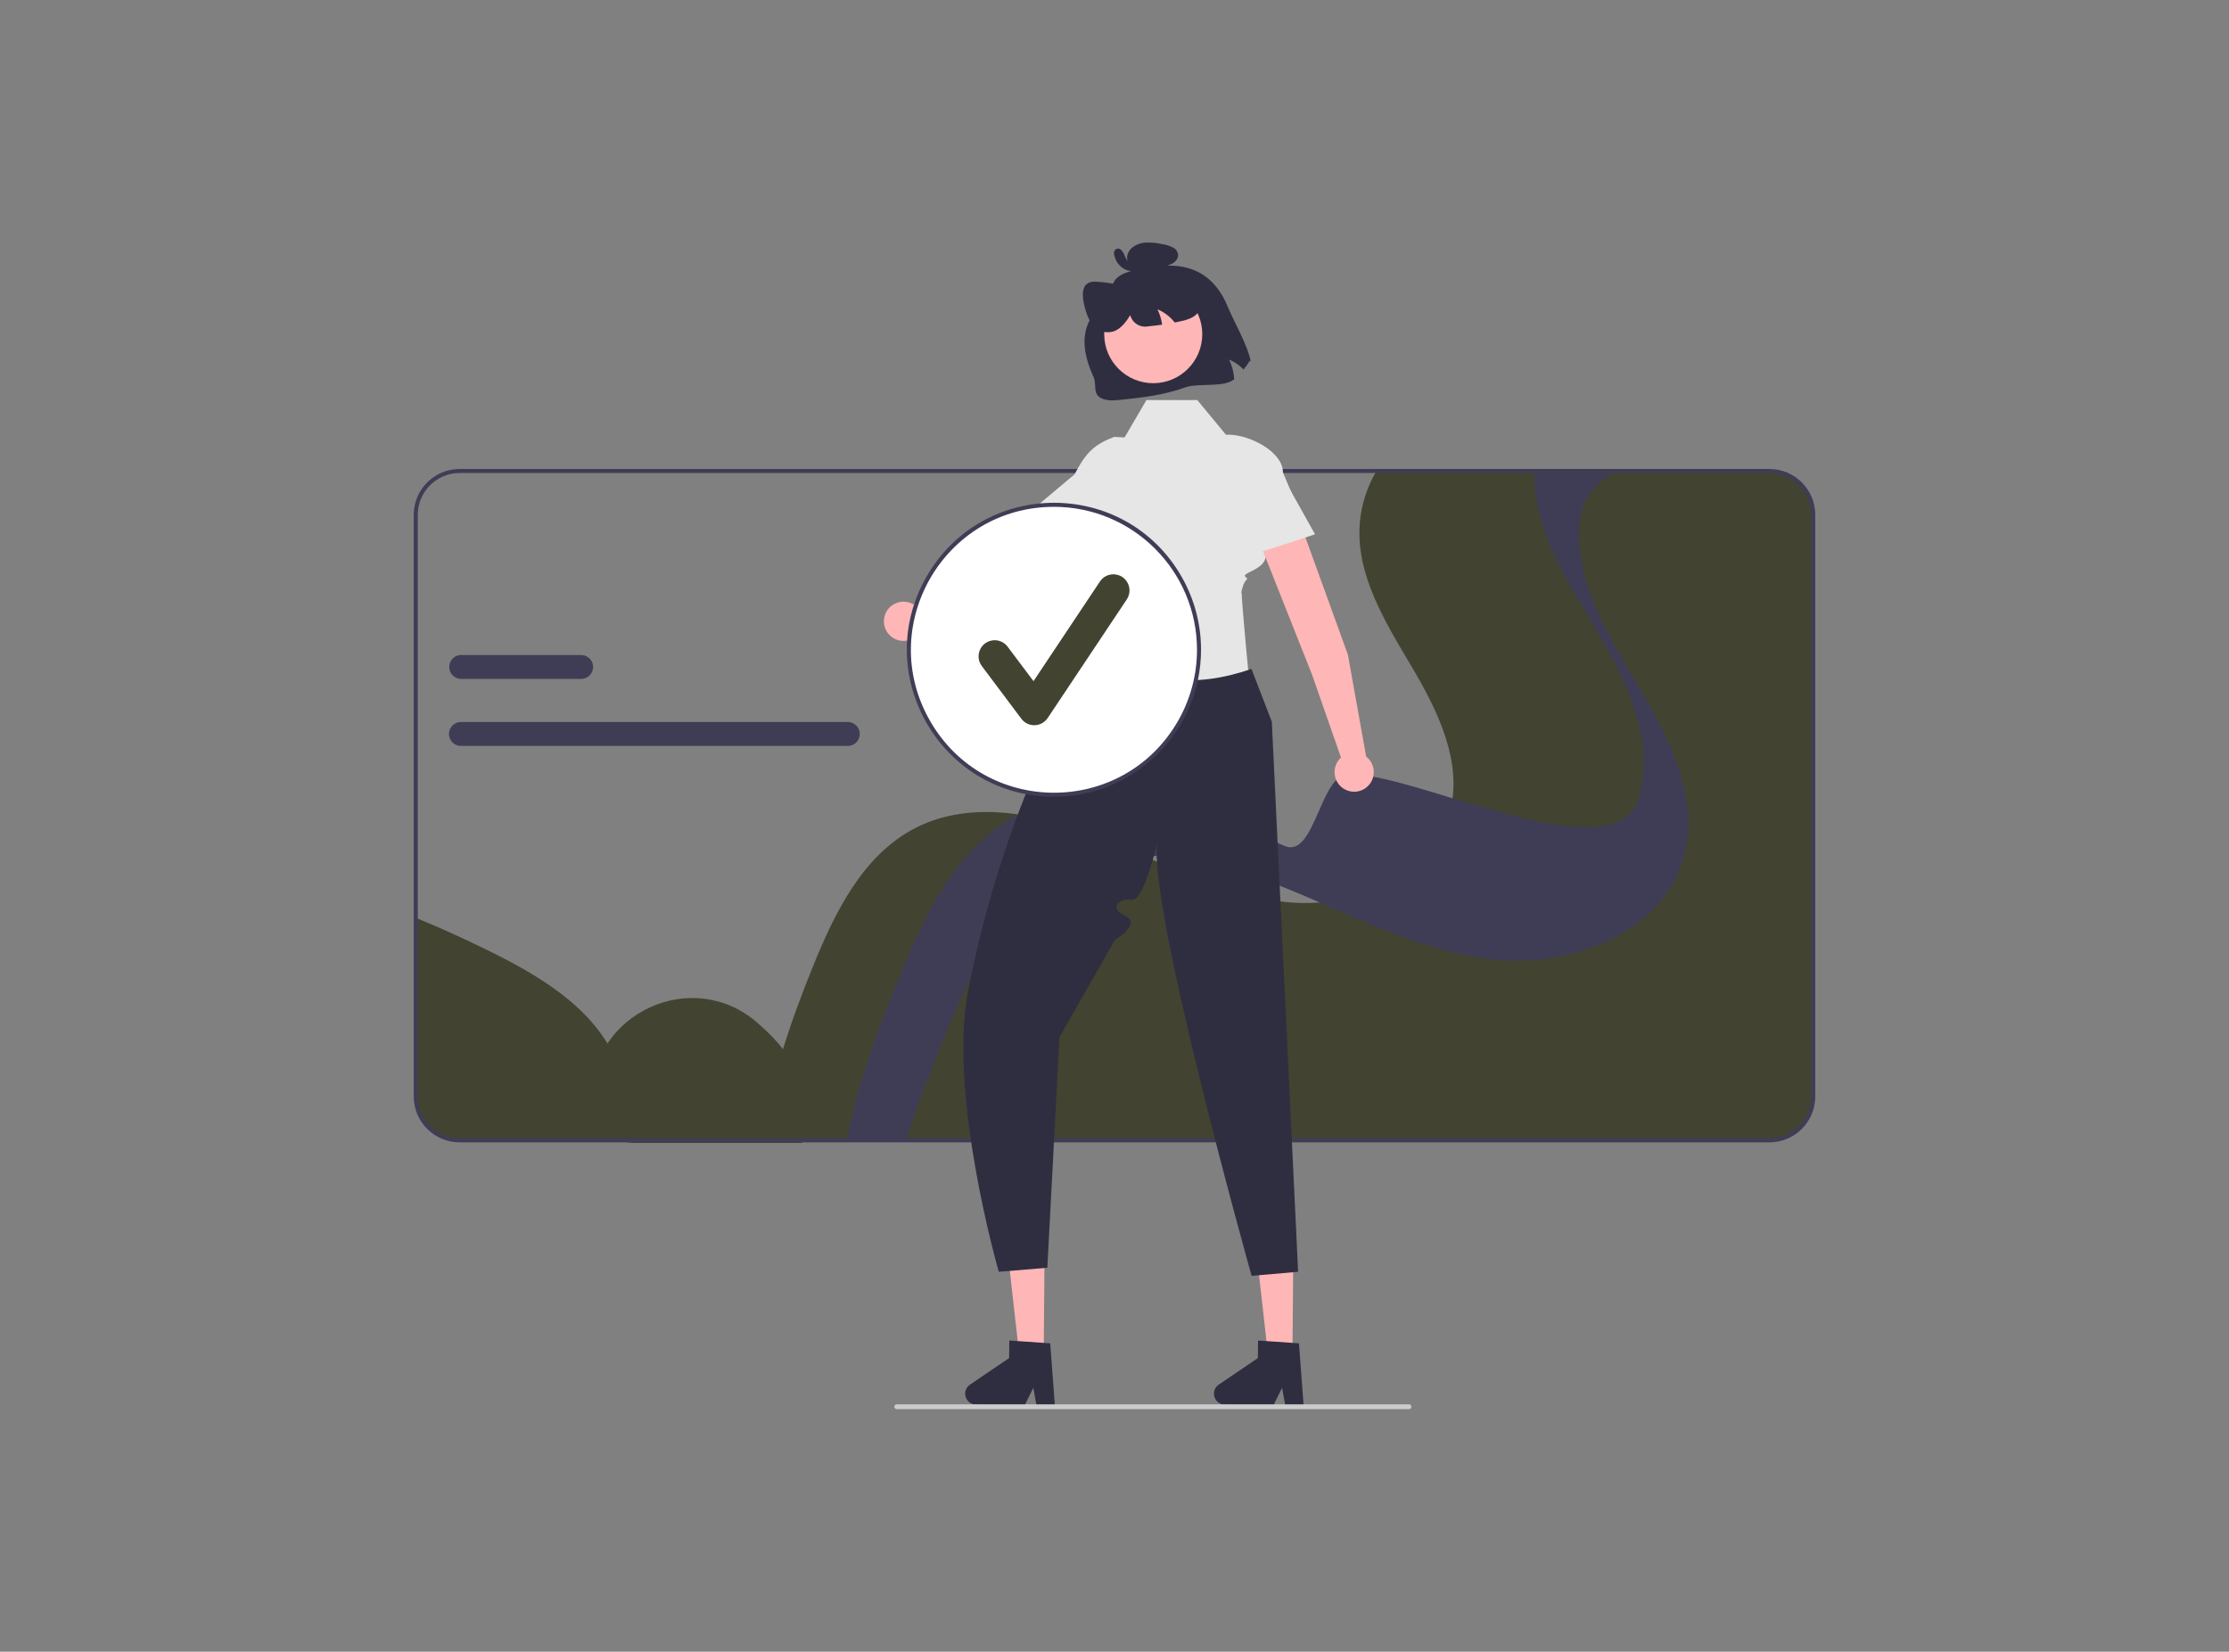 <svg xmlns="http://www.w3.org/2000/svg" height="816.754px" width="1102.147px" viewBox="-174.239 -111.148 1102.147 816.754">
  <rect x="-174.239" y="-111.148" width="1102.147" height="816.754" fill="#808080" stroke="none"/>
  <path transform="matrix(1, 0, 0, 1, 0, 0)" fill="#424331" d="M 203.264 452.752 L 700.644 452.752 C 712.624 452.753 722.335 443.041 722.334 431.062 L 722.334 143.442 C 722.338 141.52 722.083 139.606 721.574 137.752 C 719.009 128.306 710.433 121.75 700.644 121.752 L 506.374 121.752 C 501.842 129.386 499.049 137.925 498.194 146.762 C 495.784 172.452 510.514 196.202 523.694 218.392 C 536.874 240.582 549.444 266.382 542.464 291.232 C 537.744 307.992 524.954 320.122 509.084 327.392 C 493.835 334.14 477.061 336.695 460.494 334.792 C 450.545 333.535 440.744 331.298 431.234 328.112 C 418.764 324.062 406.584 318.812 394.424 313.502 C 394.414 313.502 394.414 313.502 394.404 313.492 C 394.194 313.402 393.974 313.302 393.764 313.212 C 384.354 309.102 374.954 304.982 365.414 301.352 C 354.236 296.981 342.634 293.784 330.794 291.812 C 312.804 288.992 294.664 290.012 278.614 298.172 C 252.454 311.462 238.434 340.182 227.464 367.402 C 216.384 394.922 206.454 423.362 203.264 452.752 Z"></path>
  <path transform="matrix(1, 0, 0, 1, 0, 0)" fill="#424331" d="M 31.334 342.722 L 31.334 431.062 C 31.334 443.041 41.045 452.753 53.024 452.752 L 135.704 452.752 C 137.134 439.422 135.934 426.142 130.684 413.752 C 119.244 386.732 91.564 370.752 65.174 357.922 C 54.084 352.532 42.804 347.332 31.334 342.722 Z"></path>
  <path transform="matrix(1, 0, 0, 1, 0, 0)" fill="#424331" d="M 117.981 432.352 C 117.981 444.331 127.692 454.042 139.671 454.042 L 222.351 454.042 C 223.781 440.712 222.581 427.432 217.331 415.042 C 214.642 408.69 208.359 401.653 200.173 394.544 C 168.054 366.656 117.981 389.816 117.981 432.352 Z"></path>
  <path transform="matrix(1, 0, 0, 1, 0, 0)" fill="#3f3d56" d="M 30.334 431.062 L 30.334 143.442 C 30.349 130.917 40.499 120.766 53.024 120.752 L 700.644 120.752 C 713.17 120.766 723.32 130.917 723.334 143.442 L 723.334 431.062 C 723.32 443.587 713.17 453.738 700.644 453.752 L 53.024 453.752 C 40.499 453.738 30.348 443.587 30.334 431.062 Z M 53.024 122.752 C 41.603 122.765 32.347 132.021 32.334 143.442 L 32.334 431.062 C 32.347 442.483 41.603 451.739 53.024 451.752 L 700.644 451.752 C 712.066 451.739 721.322 442.483 721.334 431.062 L 721.334 143.442 C 721.322 132.021 712.066 122.765 700.644 122.752 L 53.024 122.752 Z"></path>
  <path transform="matrix(1, 0, 0, 1, 0, 0)" fill="#3f3d56" d="M 244.644 452.042 L 274.054 452.042 C 279.084 435.106 286.344 417.153 292.974 400.793 C 305.694 369.425 321.944 336.328 352.274 321.011 C 365.224 314.471 379.344 311.917 393.764 312.056 C 413.684 312.245 434.164 317.592 452.914 324.679 C 460.584 327.571 468.184 330.752 475.754 334.002 C 504.274 346.257 532.484 359.605 563.154 363.213 C 601.964 367.775 647.594 350.412 658.194 313.01 C 666.284 284.375 651.714 254.647 636.434 229.074 C 621.154 203.5 604.074 176.137 606.864 146.528 C 606.874 146.429 606.884 146.32 606.904 146.22 C 607.954 135.585 614.304 127.942 623.174 123.042 L 584.554 123.042 C 584.044 150.663 600.024 175.044 614.404 199.117 C 629.684 224.681 644.254 254.419 636.164 283.053 C 625.564 320.445 537.791 276.614 498.981 272.042 C 488.021 270.76 505.431 275.322 494.981 272.042 C 478.591 266.904 476.774 314.034 460.824 307.116 C 450.894 302.803 440.954 298.519 430.884 294.712 C 426.714 293.132 422.454 291.651 418.144 290.279 C 418.134 290.279 418.134 290.279 418.124 290.269 C 389.184 281.105 357.534 277.537 330.794 290.786 C 330.614 290.876 330.424 290.965 330.244 291.055 C 299.914 306.361 283.664 339.459 270.944 370.827 C 260.434 396.758 249.824 424.69 244.644 452.042 Z"></path>
  <path transform="matrix(1, 0, 0, 1, 0, 0)" fill="#3f3d56" d="M 244.964 245.89 L 53.672 245.89 C 49.123 245.89 46.279 250.815 48.554 254.755 C 49.61 256.584 51.561 257.71 53.672 257.71 L 244.964 257.71 C 249.513 257.71 252.357 252.785 250.082 248.845 C 249.026 247.017 247.075 245.89 244.964 245.89 Z"></path>
  <path transform="matrix(1, 0, 0, 1, 0, 0)" fill="#3f3d56" d="M 113.116 212.752 L 53.805 212.752 C 49.256 212.752 46.412 217.677 48.687 221.617 C 49.743 223.446 51.694 224.572 53.805 224.572 L 113.116 224.572 C 117.665 224.572 120.509 219.647 118.234 215.707 C 117.178 213.879 115.227 212.752 113.116 212.752 Z"></path>
  <polygon transform="matrix(1, 0, 0, 1, 0, 0)" fill="#ffb6b6" points="341.832 558.705 329.708 558.603 324.342 510.752 342.234 510.903 341.832 558.705"></polygon>
  <path transform="matrix(1, 0, 0, 1, 0, 0)" fill="#2f2e41" d="M 303 577.983 C 302.977 580.975 305.381 583.421 308.373 583.451 L 332.477 583.652 L 336.697 575.099 L 338.246 583.696 L 347.341 583.778 L 345.045 553.116 L 341.881 552.906 L 328.974 552.016 L 324.81 551.737 L 324.737 560.413 L 305.375 573.546 C 303.902 574.545 303.015 576.204 303 577.983 Z"></path>
  <polygon transform="matrix(1, 0, 0, 1, 0, 0)" fill="#ffb6b6" points="464.832 558.705 452.708 558.603 447.342 510.752 465.234 510.903 464.832 558.705"></polygon>
  <path transform="matrix(1, 0, 0, 1, 0, 0)" fill="#2f2e41" d="M 426 577.983 C 425.977 580.975 428.381 583.421 431.373 583.451 L 455.477 583.652 L 459.697 575.099 L 461.246 583.696 L 470.341 583.778 L 468.045 553.116 L 464.881 552.906 L 451.974 552.016 L 447.81 551.737 L 447.737 560.413 L 428.375 573.546 C 426.902 574.545 426.015 576.204 426 577.983 Z"></path>
  <path transform="matrix(1, 0, 0, 1, 0, 0)" fill="#ffb6b6" d="M 326.877 175.501 L 381.439 133.509 C 386.238 129.794 387.168 122.915 383.528 118.058 C 379.709 112.962 372.396 112.111 367.509 116.195 L 312.169 161.551 L 277.381 187.694 C 270.927 183.942 262.831 188.583 262.809 196.048 C 262.786 203.514 270.853 208.204 277.33 204.491 C 279.316 203.352 280.835 201.547 281.619 199.396 L 326.877 175.501 Z"></path>
  <path transform="matrix(1, 0, 0, 1, 0, 0)" fill="#a0616a" d="M 371.347 185.154 L 368.942 238.868 L 450.628 248.752 C 444.201 227.169 433.66 197.19 438.49 182.169 L 371.347 185.154 Z"></path>
  <path transform="matrix(1, 0, 0, 1, 0, 0)" fill="#e6e6e6" d="M 417.78 86.681 L 392.618 86.681 L 381.812 105.172 L 376.663 104.887 C 366.628 108.752 362.628 112.752 357.091 123.409 L 337.628 139.752 L 352.628 157.752 C 362.989 156.055 366.725 148.012 363.435 133.242 C 363.435 133.242 352.089 153.015 368.432 162.743 C 368.432 162.743 365.517 181.071 368.432 180.874 C 371.347 180.677 378.062 176.947 371.347 180.677 C 364.633 184.408 365.783 184.568 366.003 185.777 C 369.628 205.752 372.628 220.752 372.628 220.752 L 443.628 227.752 C 443.628 227.752 439.537 184.814 439.76 182.373 C 439.982 179.931 438.49 185.9 439.982 179.931 C 441.474 173.963 443.712 176.201 441.474 173.963 C 439.236 171.725 456.859 169.798 449.981 159.042 L 472.981 153.042 L 460.125 122.487 C 460.125 112.17 443.555 103.807 433.238 103.807 L 431.917 103.807 L 417.78 86.681 Z"></path>
  <path transform="matrix(1, 0, 0, 1, 0, 0)" fill="#2f2e41" d="M 444.557 219.639 C 416.78 229.193 391.773 227.096 370.628 208.752 C 370.628 208.752 364.678 230.752 358.653 227.752 C 352.628 224.752 355.606 233.147 353.951 236.224 C 352.194 239.492 354.234 245.004 348.431 246.878 C 342.628 248.752 344.808 254.26 342.93 258.313 C 329.784 286.677 314.771 326.827 304.628 377.752 C 294.206 430.081 319.628 517.752 319.628 517.752 L 343.628 515.752 L 349.628 401.752 L 377.071 353.566 C 377.071 353.566 390.553 345.716 382.091 341.734 C 373.628 337.752 379.298 332.817 385.463 333.785 C 391.628 334.752 398.628 302.752 398.628 302.752 C 389.838 324.844 444.628 519.752 444.628 519.752 L 467.628 517.752 L 454.628 245.752 L 444.557 219.639 Z"></path>
  <path transform="matrix(1, 0, 0, 1, 0, 0)" fill="#2f2e41" d="M 432.714 40.258 C 435.441 47.052 443.136 60.411 444.179 67.699 L 443.71 67.237 C 442.815 68.766 441.798 70.22 440.669 71.585 C 438.645 69.46 436.201 67.779 433.492 66.651 C 434.971 69.686 435.828 72.986 436.012 76.357 C 431.002 80.72 418.208 78.088 411.816 80.413 C 401.53 84.145 390.609 85.473 379.825 86.577 C 375.998 86.971 371.713 87.21 369.031 84.948 C 366.349 82.687 367.946 78.498 366.503 75.331 C 356.225 52.766 365.711 44.625 373.77 34.393 C 375.544 32.142 375.536 28.782 377.694 26.633 C 380.689 23.656 385.279 22.74 389.51 22.006 C 387.275 22.124 385.14 21.067 383.877 19.218 C 382.767 17.351 382.796 15.019 383.954 13.18 C 385.467 10.671 388.612 9.212 391.646 8.847 C 394.636 8.644 397.638 8.902 400.549 9.612 C 402.435 9.86 404.26 10.444 405.94 11.336 C 407.563 12.201 408.479 13.983 408.237 15.807 C 407.725 17.473 406.481 18.814 404.858 19.45 C 403.636 19.966 402.351 20.318 401.037 20.496 C 407.074 19.712 413.206 20.786 418.618 23.573 C 425.4 27.191 429.977 33.469 432.714 40.258 Z"></path>
  <circle transform="matrix(1, 0, 0, 1, 0, 0)" fill="#ffb6b6" r="24.244" cy="54.1" cx="395.989"></circle>
  <path transform="matrix(1, 0, 0, 1, 0, 0)" fill="#2f2e41" d="M 419.318 41.101 C 417.912 45.349 413.895 46.718 410.182 47.572 C 409.012 47.845 407.834 48.099 406.645 48.325 C 406.206 47.777 405.74 47.24 405.253 46.732 C 403.229 44.606 400.785 42.926 398.076 41.797 C 399.248 44.195 400.026 46.765 400.382 49.409 C 398.137 49.735 395.88 50.001 393.611 50.207 C 389.623 51.056 385.67 48.631 384.62 44.691 C 382.554 48.07 380.111 51.251 376.771 52.593 C 372.849 54.002 368.467 52.691 365.964 49.36 C 363.963 46.92 362.849 43.64 362.048 40.476 C 361.099 36.714 360.573 32.38 362.434 29.993 C 363.926 28.061 366.498 28.026 368.871 28.198 C 374.11 28.599 379.293 29.539 384.34 31.002 L 384.767 31.962 C 383.899 26.752 385.781 21.74 389.261 19.957 C 391.609 18.765 394.433 18.965 397.177 19.207 C 400.702 19.364 404.185 20.038 407.515 21.206 C 411.334 22.675 414.607 25.289 416.884 28.689 C 419.32 32.388 420.531 37.432 419.318 41.101 Z"></path>
  <path transform="matrix(1, 0, 0, 1, 0, 0)" fill="#2f2e41" d="M 384.756 18.441 C 384.995 18.37 384.375 18.461 384.59 18.467 C 384.483 18.461 384.377 18.446 384.273 18.422 C 384.255 18.419 384.014 18.342 384.174 18.398 C 383.814 18.291 383.493 18.081 383.249 17.795 C 382.68 17.091 382.233 16.295 381.928 15.443 C 381.543 14.316 380.923 13.283 380.111 12.413 C 379.118 11.416 377.443 11.672 376.794 12.919 C 376.322 13.964 376.753 15.25 377.09 16.276 C 377.437 17.342 377.954 18.345 378.621 19.246 C 379.739 20.72 381.261 21.836 383.002 22.46 C 385.017 23.192 387.215 23.255 389.268 22.639 C 390.345 22.192 390.535 20.747 389.609 20.038 C 389.522 19.972 389.428 19.914 389.329 19.868 L 385.904 18.466 C 384.847 18.001 383.683 18.854 383.808 20.002 C 383.867 20.535 384.205 20.996 384.695 21.212 L 388.121 22.614 L 388.181 19.843 C 387.754 19.966 387.314 20.042 386.87 20.067 C 386.396 20.115 385.918 20.094 385.45 20.007 C 385.001 19.948 384.561 19.841 384.136 19.687 C 383.863 19.587 383.596 19.474 383.336 19.348 C 383.241 19.302 383.147 19.254 383.054 19.204 C 383.061 19.208 382.662 18.976 382.837 19.085 C 382.394 18.802 381.978 18.478 381.595 18.118 C 381.46 17.99 381.336 17.852 381.223 17.703 C 381.028 17.464 380.847 17.213 380.681 16.952 C 380.344 16.4 380.077 15.807 379.886 15.189 C 379.798 14.929 379.725 14.665 379.665 14.397 C 379.649 14.25 379.622 14.105 379.586 13.962 C 379.459 13.62 379.61 14.161 379.464 14.309 L 378.832 14.774 C 378.592 14.846 378.333 14.804 378.127 14.661 C 378.052 14.556 378.068 14.573 378.176 14.713 C 378.301 14.878 378.415 15.051 378.519 15.231 C 378.745 15.653 378.95 16.087 379.132 16.53 C 379.509 17.473 379.985 18.373 380.553 19.214 C 381.695 20.96 383.828 21.776 385.843 21.237 C 386.61 20.932 386.991 20.067 386.698 19.295 C 386.385 18.536 385.528 18.158 384.756 18.441 Z"></path>
  <circle transform="matrix(1, 0, 0, 1, 0, 0)" fill="#fff" r="71.685" cy="210.162" cx="346.944"></circle>
  <path transform="matrix(1, 0, 0, 1, 0, 0)" fill="#3f3d56" d="M 346.943 282.847 C 290.99 282.847 256.02 222.276 283.996 173.819 C 311.973 125.363 381.914 125.363 409.89 173.819 C 416.27 184.869 419.628 197.403 419.628 210.161 C 419.583 250.285 387.068 282.801 346.943 282.847 Z M 346.943 139.477 C 292.53 139.477 258.522 198.381 285.728 245.504 C 312.935 292.628 380.952 292.628 408.158 245.504 C 414.362 234.759 417.629 222.569 417.628 210.161 C 417.584 171.141 385.963 139.521 346.943 139.477 Z"></path>
  <path transform="matrix(1, 0, 0, 1, 0, 0)" fill="#424331" d="M 337.164 247.47 C 334.654 247.47 332.291 246.288 330.786 244.28 L 311.229 218.204 C 307.546 213.293 310.56 206.237 316.654 205.503 C 319.483 205.163 322.278 206.357 323.987 208.636 L 336.782 225.694 L 369.643 176.402 C 373.048 171.295 380.706 171.789 383.426 177.291 C 384.689 179.845 384.493 182.878 382.913 185.249 L 343.8 243.919 C 342.364 246.072 339.973 247.395 337.386 247.468 C 337.312 247.469 337.238 247.47 337.164 247.47 Z"></path>
  <path transform="matrix(1, 0, 0, 1, 0, 0)" fill="#ccc" d="M 267.982 584.488 C 267.98 585.146 268.514 585.68 269.172 585.678 L 522.462 585.678 C 523.378 585.678 523.951 584.687 523.493 583.893 C 523.28 583.525 522.887 583.298 522.462 583.298 L 269.172 583.298 C 268.514 583.296 267.98 583.83 267.982 584.488 Z"></path>
  <path transform="matrix(1, 0, 0, 1, 0, 0)" fill="#ffb6b6" d="M 492.245 212.613 L 468.812 147.874 C 466.73 142.173 460.459 139.198 454.726 141.19 C 448.71 143.281 445.678 149.99 448.085 155.887 L 474.488 222.389 L 488.828 263.474 C 483.293 268.484 485.256 277.606 492.361 279.896 C 499.467 282.185 506.386 275.923 504.816 268.625 C 504.334 266.387 503.076 264.391 501.265 262.991 L 492.245 212.613 Z"></path>
  <path transform="matrix(1, 0, 0, 1, 0, 0)" fill="#e6e6e6" d="M 456.981 119.042 L 475.981 153.042 C 475.981 153.042 432.194 168.034 432.088 165.538 C 431.981 163.042 434.263 128.404 434.263 128.404 L 456.981 119.042 Z"></path>
</svg>